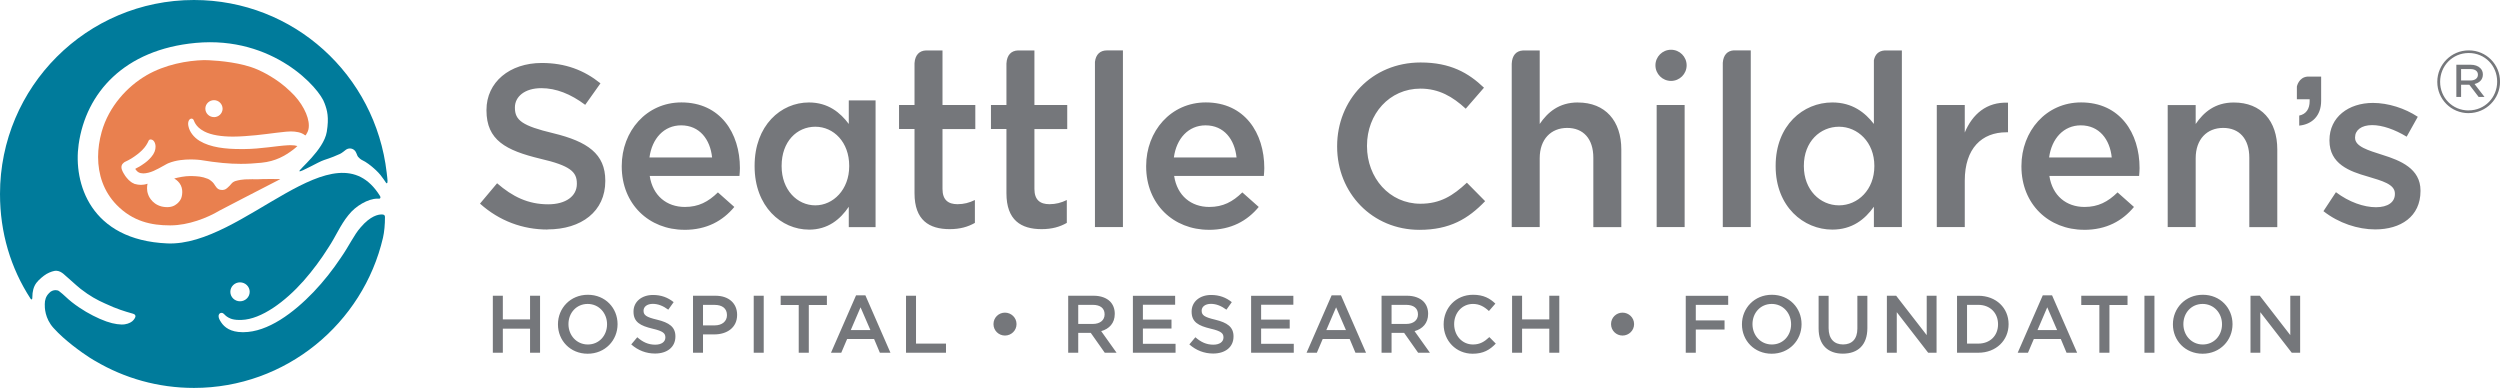 <?xml version="1.0" encoding="UTF-8"?>
<svg id="Layer_2" data-name="Layer 2" xmlns="http://www.w3.org/2000/svg" viewBox="0 0 652.2 101.2">
  <defs>
    <style>
      .cls-1 {
        fill: #007b9b;
      }

      .cls-1, .cls-2 {
        fill-rule: evenodd;
      }

      .cls-3 {
        fill: #75777b;
      }

      .cls-2 {
        fill: #e9804f;
      }
    </style>
  </defs>
  <g id="Layer_1-2" data-name="Layer 1">
    <g>
      <path id="path4485" class="cls-2" d="M38.11,19.7c5.03-2.92,10.75-3.9,15.11-4.02h0c.09,0,.59,0,1.38.04h0c2.63.12,8.44.62,12.52,2.4h0s.08.03.21.09h0c.94.41,5.01,2.31,8.34,5.58l.4-.4-.38.42h0c3.05,2.77,4.9,6.44,4.88,8.96h0c0,.73-.15,1.35-.43,1.85h0c-.1.17-.22.38-.35.61h0c-.08.07-.13.09-.13.09h0s-.04,0-.15-.08h0c-.96-.74-2.32-.94-3.65-.95h0c-.43,0-.85.03-1.26.07h0c-3.18.3-6.76.92-10.77,1.16h0c-1.02.07-2.03.12-3.02.12h0c-2.92,0-5.66-.37-7.54-1.36h0c-1.26-.66-1.89-1.38-2.25-1.94h0c-.18-.28-.29-.52-.37-.71h0c-.04-.1-.07-.18-.11-.26h0s-.04-.09-.08-.15h0c-.04-.06-.1-.15-.29-.24h0c-.08-.03-.16-.04-.21-.04h0c-.28.02-.37.12-.46.19h0c-.26.24-.41.62-.42,1.15h0c0,.23.03.49.11.78h0c.27,1.26,1.28,2.72,2.85,3.68h0c2.86,1.75,6.86,2.15,10.74,2.15h0c.33,0,.66,0,.99,0h0c4.26-.03,8.36-.83,11.35-.99h0c.25-.01.48-.02.7-.02h0c.8,0,1.38.09,1.7.21h0s.04.01.06.02h0c-.32.31-.67.62-1.07.92h0c-2.09,1.59-4.57,3.06-8.32,3.43h0c-1.81.18-3.54.29-5.39.29h0c-2.91,0-6.14-.28-10.54-1.01h-.01s-1.04-.14-2.49-.14h0c-1.64,0-3.83.17-5.78.96h0c-.05.02-.13.06-.23.1h0c-.09.04-.16.07-.26.13h0c-.27.14-.84.46-2.05,1.13h0c-.91.49-1.83.92-2.74,1.14h0c-.51.12-.95.18-1.32.18h0c-1-.02-1.55-.34-2.09-1.15h0s0-.01,0-.02h0c.06-.06.24-.18.42-.26h0c.64-.33.73-.37,1.34-.78h0c1.14-.75,1.69-1.24,2.4-2.05h0c.82-.93,1.14-1.9,1.13-2.7h0c0-.48-.11-.91-.3-1.25h0c-.19-.33-.49-.63-.97-.65h-.03c-.18,0-.28.08-.34.12h0c-.11.09-.13.14-.15.18h0c-.07.12-.11.21-.18.37h0c-.21.44-.64,1.25-1.56,2.16h0c-.69.68-1.62,1.41-2.7,2.09h0c-.55.33-1.13.66-1.73.92h0c-.13.05-.15.09-.24.14h0c-.12.09-.25.21-.37.35h0c-.12.15-.24.31-.3.59h0c-.02.11-.03.21-.03.31h0c0,.25.06.47.11.63h0c.18.54.6,1.25.88,1.65h0c.45.6,1.19,1.58,2.29,2.01v.03l.41.11h0c.34.09.82.19,1.4.19h0c.51,0,1.09-.08,1.71-.3h0s0,0,.01,0h0c-.07.33-.13.73-.13,1.18h0c0,.48.07,1.03.27,1.57h0c.04.13.23.69.71,1.33h0c.53.7,1.43,1.51,2.83,1.86h0s.64.17,1.44.17h0c.54,0,1.17-.07,1.76-.36h0c.17-.08,1.34-.64,1.92-1.99h0s0-.02,0-.02h0s.26-.68.26-1.57h0c0-.69-.15-1.55-.72-2.32h0c-.09-.12-.53-.72-1.38-1.21h0c1.18-.31,2.75-.64,4.18-.64h0c.13,0,.26,0,.39,0h0c1.56.07,2.56.07,4.24.74h0c.35.12,1.28.82,1.55,1.27h0c.26.4.46.72.69.99h0c.23.27.55.51.94.58h0c.19.04.37.06.54.06h0c.35,0,.66-.09.9-.23h0c.24-.14.4-.3.55-.43h0c.45-.4.61-.58.96-1h0c.61-.71,1.42-.79,2.41-.99h0c.48-.1,1.44-.16,2.97-.16h0c.44,0,.92,0,1.46.01h.05c.3-.03,1.78-.07,3.44-.07h0c.79,0,1.63,0,2.42.03h0c-4.66,2.37-16,8.28-16,8.28h-.02s0,.02,0,.02h0c-3.02,1.79-7.96,3.76-12.61,3.77h-.19c-4.77,0-9.67-.99-13.92-5.37h0c-3.36-3.47-4.81-7.88-4.81-12.48h0c0-2.17.33-4.37.93-6.53h0c1.87-6.7,6.78-11.92,11.64-14.73ZM55.82,30.55c-1.23,0-2.25-.98-2.25-2.21h0c0-1.23,1.02-2.2,2.25-2.21h0c1.24,0,2.23,1,2.25,2.21h0s0,.08,0,.11h0c-.06,1.18-1.05,2.11-2.25,2.11Z"/>
      <path id="path4487" class="cls-1" d="M100.33,56.2c.07.12.09.26.1.4.01,1.92-.17,3.92-.52,5.43-5.19,22.29-25.29,39.17-49.31,39.17-9.37,0-18.14-2.54-25.67-6.98,0,0-2.21-1.16-6.04-4.15-1.84-1.47-3.3-2.72-4.93-4.51-2.28-2.52-2.3-5.36-2.28-6.21,0-1.08.3-2.07,1.11-2.87l.02-.02.02-.02c.41-.49,1.09-.76,1.68-.75.37,0,.7.1.9.26,1.34,1.01,2.07,1.89,3.33,2.87,2.49,1.95,4.97,3.33,7.29,4.36,2.47,1.09,4.18,1.43,5.67,1.48,1.16.04,2.21-.37,2.77-.82.57-.47.83-1.03.87-1.28.03-.17-.06-.37-.18-.48-.2-.2-.71-.31-1.12-.43-1.23-.35-3.59-1.03-6.56-2.44h-.01c-2.18-.97-4.06-2-6.43-3.84-1.1-.86-4.07-3.61-4.53-3.96-.46-.35-1.02-.75-1.88-.78-.46-.02-1.6.32-2.47.83-.87.51-2.1,1.57-2.67,2.34-.76,1.03-1.05,2.3-1.05,3.71,0,.94-.37.55-.46.43C2.78,69.94,0,60.71,0,50.6,0,22.66,22.65,0,50.6,0c25.99,0,47.34,19.52,50.28,45.03.23,1.98.35,2.65.03,2.79-.24.1-.9-1.62-2.86-3.45-1.29-1.21-2.63-2.18-3.53-2.58-.36-.15-.9-.61-1.12-.9-.13-.17-.23-.42-.35-.75-.13-.31-.29-.72-.68-1.03-.33-.26-.72-.38-1.08-.38-.4,0-.78.13-1.09.37-.37.28-.94.77-1.48,1.04-.76.38-2.49,1.07-4.18,1.61-1.45.46-6.17,3.27-6.43,2.91-.27-.37,6.35-5.52,7.14-10.26.62-3.77.12-5.63-.56-7.42-1.26-3.93-13.38-17.66-33.62-15.79-18.67,1.73-28.65,13.05-30.55,26.48-1.43,10.08,3.02,24.96,23.12,25.83,19.88.86,43.65-31.37,55.47-12.42.09.15.24.37.07.63-.11.17-.28.1-.72.11-1.25,0-2.65.49-4,1.26-1.35.77-2.64,1.84-3.6,3.09-2.08,2.55-3.3,5.6-5.19,8.42-1.84,2.94-4.03,5.91-6.45,8.66-4.78,5.41-11.04,10.05-16.19,10.21-.19.01-.37.01-.55.01-1.08,0-1.8-.16-2.3-.35s-.77-.39-1.01-.54c-.27-.18-.51-.44-.73-.66-.15-.16-.36-.3-.65-.3-.22-.01-.47.12-.6.3-.13.18-.16.37-.16.55,0,.46.21.94.66,1.61.84,1.28,2.43,2.57,5.61,2.58h.2c6.39-.02,13.08-5.04,18.3-10.48,2.67-2.8,5.06-5.85,7.07-8.87,2.11-2.99,3.54-6.13,5.15-7.91h0s0-.01,0-.01c2.67-3.17,4.75-3.43,5.48-3.44.1,0,.64-.05.82.26h0ZM60.09,76.13c0-1.38,1.14-2.47,2.52-2.47h0c1.38,0,2.53,1.09,2.53,2.47h0c0,1.38-1.15,2.47-2.53,2.47h0c-1.38,0-2.52-1.09-2.52-2.47Z"/>
      <path id="path4489" class="cls-3" d="M605.54,26.3c0,3.94-2.39,6.14-5.72,6.47v-2.62c1.83-.37,2.72-1.78,2.72-3.75v-.51h-3.33v-3.31s.45-2.42,2.79-2.6h3.54v6.33M142.83,59.85c8.87,0,15.08-4.71,15.08-12.61v-.12c0-6.99-4.64-10.19-13.57-12.36-8.08-1.93-10.01-3.38-10.01-6.63v-.12c0-2.78,2.54-5.01,6.88-5.01,3.86,0,7.66,1.51,11.46,4.35l3.98-5.61c-4.28-3.44-9.17-5.31-15.32-5.31-8.38,0-14.42,5.01-14.42,12.25v.12c0,7.78,5.07,10.44,14.05,12.61,7.84,1.81,9.53,3.44,9.53,6.46v.12c0,3.2-2.9,5.31-7.48,5.31-5.25,0-9.29-1.99-13.33-5.49l-4.46,5.31c5.06,4.53,11.15,6.76,17.61,6.76ZM178.54,59.96c5.85,0,10.01-2.34,13.03-5.97l-4.28-3.8c-2.53,2.47-5.07,3.8-8.62,3.8-4.71,0-8.38-2.9-9.17-8.09h23.41c.06-.72.12-1.38.12-2.05,0-9.16-5.13-17.13-15.26-17.13-9.11,0-15.57,7.48-15.57,16.59v.12c0,9.83,7.12,16.52,16.35,16.52h0ZM169.43,41.08c.66-4.95,3.8-8.38,8.26-8.38,4.83,0,7.6,3.68,8.08,8.38h-16.34ZM315.35,59.96c5.85,0,10.02-2.34,13.03-5.97l-4.28-3.8c-2.53,2.47-5.07,3.8-8.62,3.8-4.71,0-8.38-2.9-9.17-8.09h23.4c.06-.72.12-1.38.12-2.05,0-9.16-5.12-17.13-15.26-17.13-9.11,0-15.56,7.48-15.56,16.59v.12c0,9.83,7.12,16.52,16.35,16.52h0ZM306.24,41.08c.66-4.95,3.8-8.38,8.27-8.38,4.82,0,7.59,3.68,8.08,8.38h-16.34ZM370.32,59.96c7.9,0,12.72-2.89,17.12-7.48l-4.76-4.82c-3.62,3.38-6.93,5.49-12.12,5.49-8.09,0-13.94-6.76-13.94-15.02v-.12c0-8.27,5.85-14.89,13.94-14.89,4.82,0,8.44,2.11,11.82,5.24l4.76-5.48c-4.04-3.86-8.75-6.58-16.53-6.58-12.78,0-21.78,9.83-21.78,21.83v.12c0,12.12,9.18,21.71,21.48,21.71ZM432.19,59.24h7.3v-31.85h-7.3v31.85ZM211.03,59.91c4.97,0,8.15-2.66,10.4-5.97v5.31h6.99V26.19h-6.99v6.15c-2.2-2.95-5.38-5.61-10.4-5.61-7.29,0-14.17,5.97-14.17,16.52v.12c0,10.56,7,16.53,14.17,16.53ZM212.7,53.57c-4.74,0-8.79-4.05-8.79-10.2v-.12c0-6.33,3.99-10.19,8.79-10.19s8.84,4.04,8.84,10.19v.12c0,6.09-4.17,10.2-8.84,10.2ZM505.27,59.24h7.3v-12.12c0-8.44,4.47-12.61,10.86-12.61h.42v-7.72c-5.61-.24-9.29,3.02-11.28,7.78v-7.17h-7.3v31.85h0ZM254.44,33.66v-6.27h-8.56v-14.23h-4.27c-1.73.05-2.88,1.13-3.03,3.31v10.92h-4.04v6.27h4.04v16.77c0,6.99,3.8,9.35,9.17,9.35,2.71,0,4.77-.6,6.58-1.63v-5.97c-1.45.72-2.9,1.09-4.53,1.09-2.47,0-3.92-1.14-3.92-3.98v-15.62h8.56ZM278.42,33.66v-6.27h-8.56v-14.23h-4.26c-1.77.05-2.92,1.16-3.04,3.41v10.82h-4.04v6.27h4.04v16.77c0,6.99,3.8,9.35,9.17,9.35,2.72,0,4.77-.6,6.58-1.63v-5.97c-1.45.72-2.9,1.09-4.53,1.09-2.47,0-3.92-1.14-3.92-3.98v-15.62h8.57ZM288.74,13.15c-1.7.01-2.85,1-3.09,2.99v43.1h7.3V13.15h-4.21ZM411.63,26.73c-4.95,0-7.9,2.59-9.95,5.61V13.17h-4.41c-1.7.11-2.81,1.25-2.89,3.49v42.58h7.3v-17.97c0-4.95,2.95-7.9,7.17-7.9s6.82,2.84,6.82,7.78v18.1h7.3v-20.27c0-7.42-4.16-12.24-11.33-12.24ZM452.28,13.14c-1.62.12-2.69,1.17-2.84,3.24v42.86h7.3V13.14h-4.46ZM496.16,13.18v46.06h-7.3v-5.31c-2.35,3.31-5.67,5.97-10.85,5.97-7.48,0-14.78-5.97-14.78-16.53v-.12c0-10.55,7.17-16.52,14.78-16.52,5.25,0,8.56,2.65,10.85,5.61V15.72c.32-1.61,1.32-2.44,2.74-2.55h4.55ZM488.98,43.25c0-6.15-4.34-10.19-9.22-10.19s-9.17,3.86-9.17,10.19v.12c0,6.15,4.23,10.2,9.17,10.2s9.22-4.1,9.22-10.2v-.12ZM543.69,59.96c5.84,0,10.01-2.34,13.02-5.97l-4.28-3.8c-2.53,2.47-5.07,3.8-8.62,3.8-4.71,0-8.38-2.9-9.17-8.09h23.41c.06-.72.12-1.38.12-2.05,0-9.16-5.12-17.13-15.26-17.13-9.11,0-15.56,7.48-15.56,16.59v.12c0,9.83,7.11,16.52,16.35,16.52h0ZM534.57,41.08c.67-4.95,3.8-8.38,8.27-8.38,4.82,0,7.6,3.68,8.07,8.38h-16.34ZM565.51,59.24h7.3v-17.97c0-4.95,2.95-7.9,7.17-7.9s6.82,2.84,6.82,7.78v18.1h7.3v-20.27c0-7.42-4.16-12.24-11.34-12.24-4.94,0-7.9,2.59-9.95,5.61v-4.94h-7.3v31.85ZM619.64,59.85c6.63,0,11.82-3.32,11.82-10.02v-.12c0-5.73-5.25-7.84-9.89-9.29-3.74-1.2-7.18-2.17-7.18-4.46v-.12c0-1.87,1.63-3.2,4.47-3.2,2.65,0,5.91,1.15,8.99,3.02l2.9-5.19c-3.38-2.23-7.72-3.62-11.7-3.62-6.34,0-11.34,3.68-11.34,9.72v.12c0,6.09,5.25,8.02,9.95,9.35,3.75,1.14,7.12,1.99,7.12,4.46v.12c0,2.11-1.81,3.44-4.94,3.44s-7-1.32-10.44-3.92l-3.26,4.95c3.98,3.13,8.99,4.76,13.51,4.76h0ZM435.94,21.11c2.25,0,4.07-1.82,4.07-4.07s-1.82-4.06-4.07-4.06-4.07,1.82-4.07,4.06,1.82,4.07,4.07,4.07ZM128.57,92.02h2.61v-6.27h7.1v6.27h2.61v-14.87h-2.61v6.18h-7.1v-6.18h-2.61v14.87ZM153.31,92.28c4.57,0,7.8-3.51,7.8-7.69v-.04c0-4.19-3.19-7.65-7.75-7.65s-7.8,3.51-7.8,7.69v.04c0,4.19,3.19,7.65,7.75,7.65ZM153.36,89.87c-2.95,0-5.06-2.4-5.06-5.29v-.04c0-2.89,2.06-5.25,5.01-5.25s5.06,2.4,5.06,5.29v.04c0,2.89-2.06,5.25-5.01,5.25ZM170.89,92.23c3.12,0,5.31-1.65,5.31-4.44v-.04c0-2.47-1.64-3.59-4.78-4.35-2.85-.67-3.53-1.19-3.53-2.33v-.04c0-.98.89-1.76,2.42-1.76,1.36,0,2.7.53,4.03,1.52l1.4-1.97c-1.51-1.21-3.23-1.87-5.39-1.87-2.95,0-5.08,1.76-5.08,4.31v.05c0,2.74,1.79,3.67,4.95,4.43,2.76.64,3.36,1.21,3.36,2.27v.04c0,1.13-1.02,1.87-2.64,1.87-1.85,0-3.28-.7-4.69-1.94l-1.57,1.87c1.79,1.59,3.93,2.38,6.2,2.38h0ZM180.79,92.02h2.61v-4.78h2.95c3.27,0,5.95-1.74,5.95-5.08v-.04c0-2.99-2.19-4.97-5.65-4.97h-5.86v14.87h0ZM183.4,84.88v-5.34h3.04c1.96,0,3.21.91,3.21,2.65v.05c0,1.55-1.23,2.65-3.21,2.65h-3.04ZM196.63,92.02h2.61v-14.87h-2.61v14.87ZM208.37,92.02h2.63v-12.45h4.72v-2.42h-12.06v2.42h4.71v12.45h0ZM216.79,92.02h2.68l1.53-3.59h7.03l1.51,3.59h2.76l-6.54-14.98h-2.43l-6.54,14.98ZM221.95,86.11l2.55-5.94,2.57,5.94h-5.12ZM236.36,92.02h10.43v-2.38h-7.82v-12.49h-2.61v14.87ZM262.17,87.54c1.66,0,3.02-1.32,3.02-2.97v-.04c0-1.66-1.38-2.97-3.02-2.97s-2.99,1.31-2.99,2.97v.04c0,1.66,1.36,2.97,2.99,2.97ZM278.68,92.02h2.61v-5.18h3.27l3.65,5.18h3.08l-4.01-5.63c2.08-.59,3.54-2.06,3.54-4.5v-.04c0-1.3-.44-2.41-1.23-3.21-.95-.93-2.42-1.49-4.29-1.49h-6.63v14.87h0ZM281.29,84.52v-4.99h3.8c1.94,0,3.08.87,3.08,2.46v.04c0,1.5-1.19,2.48-3.06,2.48h-3.82ZM295.55,92.02h11.13v-2.33h-8.52v-3.99h7.46v-2.33h-7.46v-3.87h8.41v-2.34h-11.02v14.87ZM316.49,92.23c3.12,0,5.31-1.65,5.31-4.44v-.04c0-2.47-1.64-3.59-4.78-4.35-2.85-.67-3.53-1.19-3.53-2.33v-.04c0-.98.89-1.76,2.42-1.76,1.36,0,2.7.53,4.04,1.52l1.4-1.97c-1.51-1.21-3.23-1.87-5.4-1.87-2.95,0-5.08,1.76-5.08,4.31v.05c0,2.74,1.79,3.67,4.95,4.43,2.76.64,3.36,1.21,3.36,2.27v.04c0,1.13-1.02,1.87-2.64,1.87-1.85,0-3.27-.7-4.69-1.94l-1.57,1.87c1.79,1.59,3.94,2.38,6.21,2.38ZM326.39,92.02h11.13v-2.33h-8.52v-3.99h7.46v-2.33h-7.46v-3.87h8.41v-2.34h-11.02v14.87ZM340.86,92.02h2.68l1.53-3.59h7.03l1.51,3.59h2.76l-6.54-14.98h-2.43l-6.54,14.98ZM346.01,86.11l2.55-5.94,2.57,5.94h-5.12ZM360.42,92.02h2.61v-5.18h3.28l3.65,5.18h3.08l-4.01-5.63c2.08-.59,3.54-2.06,3.54-4.5v-.04c0-1.3-.44-2.41-1.23-3.21-.96-.93-2.42-1.49-4.29-1.49h-6.63v14.87h0ZM363.03,84.52v-4.99h3.81c1.93,0,3.08.87,3.08,2.46v.04c0,1.5-1.19,2.48-3.06,2.48h-3.82ZM384.18,92.28c2.79,0,4.48-1.01,6.04-2.64l-1.68-1.7c-1.27,1.19-2.44,1.93-4.27,1.93-2.85,0-4.91-2.37-4.91-5.29v-.04c0-2.91,2.06-5.25,4.91-5.25,1.7,0,2.97.74,4.16,1.85l1.68-1.93c-1.42-1.36-3.08-2.31-5.82-2.31-4.5,0-7.67,3.46-7.67,7.69v.04c0,4.27,3.23,7.65,7.56,7.65h0ZM394.47,92.02h2.61v-6.27h7.1v6.27h2.61v-14.87h-2.61v6.18h-7.1v-6.18h-2.61v14.87ZM423.28,87.54c1.66,0,3.02-1.32,3.02-2.97v-.04c0-1.66-1.38-2.97-3.02-2.97s-2.99,1.31-2.99,2.97v.04c0,1.66,1.36,2.97,2.99,2.97ZM439.79,92.02h2.61v-6.05h7.5v-2.38h-7.5v-4.05h8.45v-2.38h-11.07v14.87ZM462.2,92.28c4.57,0,7.79-3.51,7.79-7.69v-.04c0-4.19-3.19-7.65-7.75-7.65s-7.8,3.51-7.8,7.69v.04c0,4.19,3.19,7.65,7.76,7.65ZM462.24,89.87c-2.95,0-5.05-2.4-5.05-5.29v-.04c0-2.89,2.06-5.25,5.02-5.25s5.05,2.4,5.05,5.29v.04c0,2.89-2.06,5.25-5.02,5.25ZM480.77,92.26c3.89,0,6.39-2.23,6.39-6.67v-8.43h-2.61v8.56c0,2.74-1.42,4.14-3.74,4.14s-3.76-1.48-3.76-4.24v-8.46h-2.61v8.56c0,4.31,2.47,6.54,6.33,6.54h0ZM492.26,92.02h2.57v-10.58l8.19,10.58h2.19v-14.87h-2.57v10.28l-7.97-10.28h-2.42v14.87h0ZM510.55,92.02h5.55c4.67,0,7.9-3.25,7.9-7.43v-.04c0-4.19-3.23-7.39-7.9-7.39h-5.55v14.87ZM513.16,89.64v-10.11h2.93c3.12,0,5.16,2.14,5.16,5.05v.04c0,2.91-2.04,5.02-5.16,5.02h-2.93ZM526.38,92.02h2.68l1.53-3.59h7.03l1.5,3.59h2.76l-6.54-14.98h-2.42l-6.54,14.98ZM531.54,86.11l2.55-5.94,2.57,5.94h-5.12ZM547.68,92.02h2.63v-12.45h4.72v-2.42h-12.07v2.42h4.72v12.45h0ZM559.44,92.02h2.61v-14.87h-2.61v14.87ZM574.62,92.28c4.57,0,7.8-3.51,7.8-7.69v-.04c0-4.19-3.19-7.65-7.75-7.65s-7.8,3.51-7.8,7.69v.04c0,4.19,3.19,7.65,7.75,7.65ZM574.66,89.87c-2.95,0-5.06-2.4-5.06-5.29v-.04c0-2.89,2.06-5.25,5.02-5.25s5.06,2.4,5.06,5.29v.04c0,2.89-2.06,5.25-5.02,5.25ZM587.1,92.02h2.57v-10.58l8.2,10.58h2.19v-14.87h-2.57v10.28l-7.96-10.28h-2.42v14.87h0ZM644,29.51c4.59,0,8.21-3.73,8.21-8.19v-.04c0-4.45-3.57-8.14-8.16-8.14s-8.21,3.73-8.21,8.19v.05c0,4.45,3.57,8.14,8.17,8.14h0ZM644,28.81c-4.23,0-7.42-3.35-7.42-7.44v-.05c0-4.09,3.2-7.49,7.46-7.49s7.42,3.35,7.42,7.44v.04c0,4.1-3.2,7.49-7.46,7.49ZM640.81,25.28h1.24v-3.17h2.15l2.42,3.17h1.53l-2.6-3.37c1.27-.3,2.18-1.11,2.18-2.47v-.05c0-.68-.27-1.24-.68-1.62-.54-.55-1.43-.88-2.49-.88h-3.75v8.39h0ZM642.05,21.01v-2.99h2.46c1.21,0,1.93.56,1.93,1.44v.05c0,.95-.82,1.49-1.99,1.49h-2.4Z"/>
    </g>
  </g>
</svg>